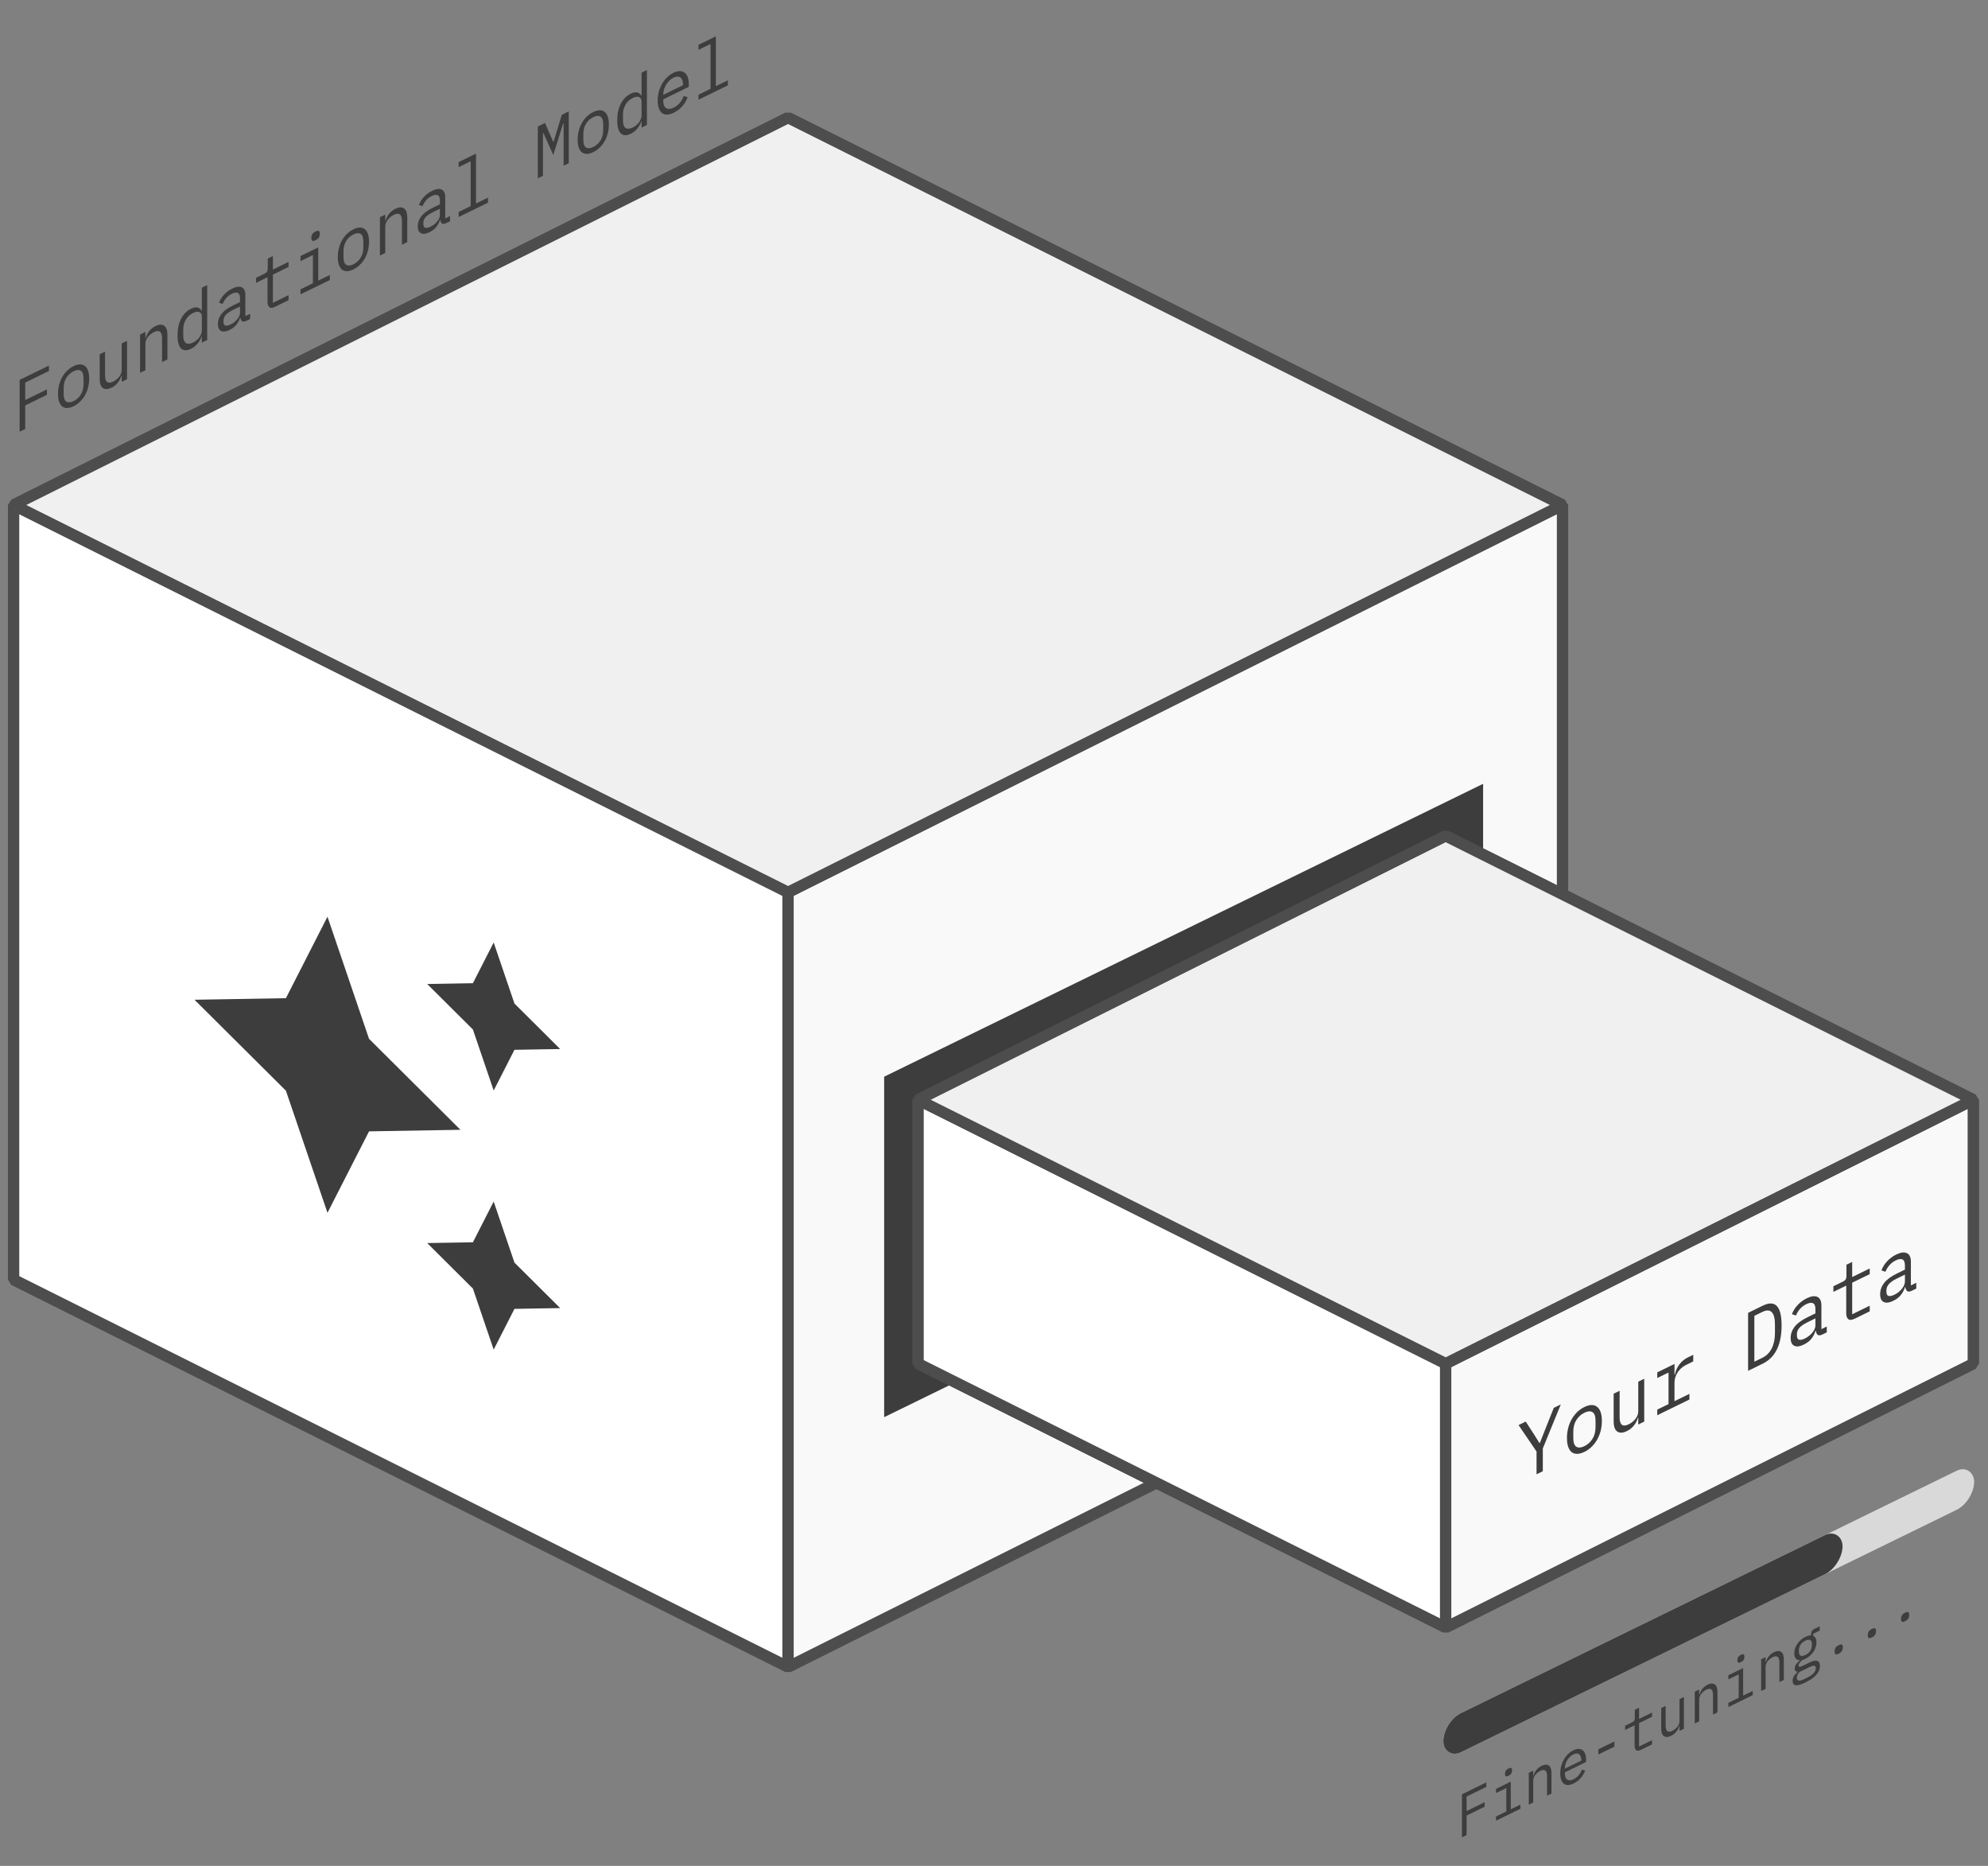 <svg width="146" height="137" viewBox="0 0 146 137" fill="none" xmlns="http://www.w3.org/2000/svg">
<rect x="0" y="0" width="146" height="137" fill="#808080" stroke="none"/>
<path d="M114.752 93.954L57.876 65.516L1 93.954L57.876 122.392L114.752 93.954Z" fill="#999999"/>
<path d="M114.752 93.954L57.876 65.516L1 93.954L57.876 122.392L114.752 93.954Z" fill="white" fill-opacity="0.2"/>
<path d="M114.752 93.954L57.876 65.516L1 93.954L57.876 122.392L114.752 93.954Z" stroke="#4D4D4D" stroke-width="0.83" stroke-miterlimit="1"/>
<path d="M114.752 93.954L57.876 65.516V8.641L114.752 37.078V93.954Z" fill="#999999"/>
<path d="M114.752 93.954L57.876 65.516V8.641L114.752 37.078V93.954Z" fill="white" fill-opacity="0.2"/>
<path d="M114.752 93.954L57.876 65.516V8.641L114.752 37.078V93.954Z" stroke="#4D4D4D" stroke-width="0.83" stroke-miterlimit="1"/>
<path d="M57.876 65.516L1 93.954V37.078L57.876 8.641V65.516Z" fill="#999999"/>
<path d="M57.876 65.516L1 93.954V37.078L57.876 8.641V65.516Z" fill="white" fill-opacity="0.2"/>
<path d="M57.876 65.516L1 93.954V37.078L57.876 8.641V65.516Z" stroke="#4D4D4D" stroke-width="0.83" stroke-miterlimit="1"/>
<path d="M57.876 122.392L1 93.954V37.079L57.876 65.516V122.392Z" fill="white" stroke="#4D4D4D" stroke-width="0.83" stroke-miterlimit="1"/>
<path d="M57.876 122.392L114.752 93.954V37.079L57.876 65.516V122.392Z" fill="#F9F9F9" stroke="#4D4D4D" stroke-width="0.83" stroke-miterlimit="1"/>
<path d="M114.752 37.078L57.876 8.641L1 37.078L57.876 65.516L114.752 37.078Z" fill="#F0F0F0" stroke="#4D4D4D" stroke-width="0.83" stroke-miterlimit="1"/>
<path d="M36.256 80.069L37.782 77.079L41.139 77.022L37.782 73.682L36.256 69.2L34.73 72.19L31.374 72.248L34.73 75.587L36.256 80.069ZM27.102 76.273L24.05 67.308L20.998 73.289L14.285 73.404L20.998 80.083L24.05 89.047L27.102 83.067L33.815 82.952L27.102 76.273ZM36.256 88.221L34.73 91.212L31.374 91.269L34.73 94.609L36.256 99.091L37.782 96.1L41.139 96.043L37.782 92.704L36.256 88.221Z" fill="#3D3D3D"/>
<rect width="48.984" height="24.998" transform="matrix(0.898 -0.439 0 1 64.933 79.054)" fill="#3D3D3D"/>
<path d="M144.918 100.12L106.172 80.747L67.425 100.12L106.172 119.494L144.918 100.12Z" fill="#4D4D4D" stroke="#4D4D4D" stroke-width="0.83" stroke-miterlimit="1"/>
<path d="M144.919 100.121L106.172 80.747V61.374L144.919 80.747V100.121Z" fill="#999999" stroke="#4D4D4D" stroke-width="0.83" stroke-miterlimit="1"/>
<path d="M106.172 80.747L67.425 100.121V80.747L106.172 61.374V80.747Z" fill="#999999" stroke="#4D4D4D" stroke-width="0.83" stroke-miterlimit="1"/>
<path d="M106.172 119.494L67.425 100.12V80.747L106.172 100.12V119.494Z" fill="white" stroke="#4D4D4D" stroke-width="0.83" stroke-miterlimit="1"/>
<path d="M106.172 119.494L144.919 100.12V80.747L106.172 100.12V119.494Z" fill="#F9F9F9" stroke="#4D4D4D" stroke-width="0.83" stroke-miterlimit="1"/>
<path d="M144.918 80.747L106.172 61.374L67.425 80.747L106.172 100.121L144.918 80.747Z" fill="#F0F0F0" stroke="#4D4D4D" stroke-width="0.83" stroke-miterlimit="1"/>
<path d="M112.845 108.245V106.574L111.524 104.633L112.05 104.376L112.598 105.218L113.064 105.961L113.086 105.95L113.562 104.747L114.11 103.369L114.626 103.117L113.305 106.349V108.02L112.845 108.245ZM116.361 106.6C116.163 106.696 115.984 106.745 115.823 106.746C115.666 106.746 115.531 106.702 115.418 106.615C115.308 106.522 115.224 106.391 115.166 106.22C115.107 106.045 115.078 105.832 115.078 105.58C115.078 105.331 115.107 105.091 115.166 104.86C115.224 104.628 115.308 104.414 115.418 104.218C115.531 104.016 115.666 103.838 115.823 103.684C115.984 103.528 116.163 103.402 116.361 103.306C116.558 103.209 116.735 103.161 116.892 103.162C117.053 103.16 117.188 103.206 117.298 103.299C117.411 103.386 117.497 103.517 117.555 103.691C117.614 103.866 117.643 104.078 117.643 104.326C117.643 104.578 117.614 104.82 117.555 105.052C117.497 105.28 117.411 105.494 117.298 105.696C117.188 105.892 117.053 106.068 116.892 106.224C116.735 106.378 116.558 106.503 116.361 106.6ZM116.361 106.179C116.605 106.059 116.803 105.881 116.952 105.645C117.102 105.409 117.177 105.121 117.177 104.779V104.328C117.177 103.986 117.102 103.771 116.952 103.681C116.803 103.592 116.605 103.607 116.361 103.727C116.116 103.846 115.918 104.024 115.769 104.26C115.619 104.496 115.544 104.785 115.544 105.126V105.577C115.544 105.919 115.619 106.135 115.769 106.224C115.918 106.313 116.116 106.298 116.361 106.179ZM120.315 104.081L120.293 104.091C120.264 104.183 120.227 104.276 120.183 104.371C120.14 104.461 120.085 104.549 120.019 104.634C119.957 104.717 119.882 104.797 119.794 104.872C119.707 104.947 119.604 105.014 119.487 105.071C119.192 105.216 118.954 105.228 118.775 105.108C118.596 104.984 118.507 104.731 118.507 104.349V102.33L118.945 102.115V104.049C118.945 104.338 119.002 104.526 119.115 104.613C119.228 104.695 119.394 104.683 119.614 104.576C119.701 104.533 119.787 104.479 119.871 104.414C119.955 104.348 120.03 104.275 120.096 104.194C120.162 104.113 120.214 104.026 120.255 103.933C120.295 103.836 120.315 103.735 120.315 103.629V101.446L120.753 101.231V104.379L120.315 104.593V104.081ZM121.71 103.496L122.538 103.092V100.774L121.71 101.178V100.763L122.976 100.145V100.938L123.003 100.924C123.062 100.648 123.172 100.401 123.332 100.184C123.497 99.961 123.705 99.788 123.957 99.665L124.352 99.472V99.96L123.82 100.22C123.568 100.343 123.363 100.525 123.206 100.764C123.053 101.002 122.976 101.253 122.976 101.517V102.877L124.072 102.341V102.756L121.71 103.911V103.496ZM128.381 96.392L129.449 95.87C129.917 95.641 130.266 95.65 130.496 95.895C130.726 96.14 130.841 96.615 130.841 97.318C130.841 98.022 130.726 98.609 130.496 99.079C130.266 99.549 129.917 99.899 129.449 100.127L128.381 100.65V96.392ZM129.427 99.693C129.734 99.543 129.964 99.312 130.118 99.001C130.275 98.689 130.353 98.317 130.353 97.886V97.227C130.353 96.796 130.275 96.501 130.118 96.342C129.964 96.181 129.734 96.176 129.427 96.326L128.841 96.612V99.98L129.427 99.693ZM133.858 97.972C133.687 98.056 133.564 98.067 133.491 98.005C133.418 97.943 133.373 97.843 133.354 97.706L133.327 97.719C133.265 97.933 133.164 98.126 133.025 98.3C132.89 98.468 132.708 98.608 132.477 98.72C132.182 98.865 131.946 98.895 131.771 98.81C131.595 98.725 131.508 98.534 131.508 98.237C131.508 97.944 131.602 97.672 131.792 97.42C131.986 97.167 132.297 96.936 132.724 96.727L133.327 96.432V96.121C133.327 95.889 133.268 95.745 133.152 95.688C133.035 95.628 132.868 95.65 132.653 95.755C132.463 95.848 132.308 95.967 132.187 96.111C132.066 96.251 131.97 96.411 131.897 96.589L131.601 96.489C131.637 96.39 131.687 96.287 131.749 96.179C131.811 96.071 131.887 95.967 131.979 95.865C132.07 95.76 132.174 95.662 132.291 95.572C132.408 95.478 132.538 95.397 132.68 95.327C133.013 95.165 133.276 95.129 133.469 95.222C133.667 95.313 133.765 95.525 133.765 95.858V97.59L134.16 97.397V97.825L133.858 97.972ZM132.554 98.274C132.667 98.219 132.77 98.154 132.861 98.081C132.956 98.002 133.038 97.921 133.108 97.839C133.177 97.752 133.23 97.665 133.267 97.578C133.307 97.485 133.327 97.398 133.327 97.317V96.798L132.724 97.093C132.461 97.222 132.269 97.356 132.149 97.496C132.028 97.636 131.968 97.784 131.968 97.939V98.067C131.968 98.229 132.019 98.328 132.121 98.364C132.227 98.393 132.372 98.363 132.554 98.274ZM136.213 96.821C135.997 96.926 135.838 96.937 135.736 96.853C135.637 96.767 135.588 96.618 135.588 96.406V94.394L134.645 94.854V94.44L135.347 94.097C135.442 94.05 135.508 93.998 135.544 93.939C135.584 93.875 135.604 93.79 135.604 93.684V92.861L136.026 92.654V93.764L137.314 93.135V93.55L136.026 94.179V96.497L137.314 95.868V96.282L136.213 96.821ZM140.43 94.759C140.258 94.843 140.136 94.854 140.063 94.792C139.99 94.73 139.944 94.631 139.926 94.493L139.899 94.507C139.836 94.72 139.736 94.913 139.597 95.087C139.462 95.255 139.279 95.395 139.049 95.507C138.753 95.652 138.518 95.682 138.342 95.597C138.167 95.512 138.079 95.321 138.079 95.024C138.079 94.731 138.174 94.459 138.364 94.207C138.558 93.954 138.868 93.723 139.296 93.514L139.899 93.219V92.908C139.899 92.677 139.84 92.532 139.723 92.476C139.606 92.415 139.44 92.437 139.225 92.543C139.035 92.635 138.879 92.754 138.759 92.898C138.638 93.039 138.541 93.198 138.468 93.376L138.172 93.276C138.209 93.177 138.258 93.074 138.32 92.966C138.382 92.859 138.459 92.754 138.55 92.652C138.642 92.547 138.746 92.449 138.863 92.359C138.98 92.266 139.109 92.184 139.252 92.114C139.584 91.952 139.847 91.917 140.041 92.009C140.238 92.1 140.337 92.312 140.337 92.645V94.378L140.732 94.185V94.612L140.43 94.759ZM139.126 95.061C139.239 95.006 139.341 94.942 139.433 94.868C139.528 94.789 139.61 94.709 139.679 94.626C139.749 94.539 139.802 94.452 139.838 94.365C139.878 94.272 139.899 94.185 139.899 94.104V93.585L139.296 93.88C139.033 94.009 138.841 94.143 138.72 94.283C138.6 94.424 138.54 94.571 138.54 94.726V94.854C138.54 95.016 138.591 95.115 138.693 95.151C138.799 95.18 138.943 95.15 139.126 95.061Z" fill="#3D3D3D"/>
<rect width="43.411" height="2.87" rx="1.435" transform="matrix(0.898 -0.439 0 1 106 126.414)" fill="#D9D9D9"/>
<rect width="32.648" height="2.87" rx="1.435" transform="matrix(0.898 -0.439 0 1 106 126.414)" fill="#3D3D3D"/>
<path d="M107.366 134.903V131.744L109.155 130.869V131.199L107.707 131.907V132.971L109.033 132.323V132.653L107.707 133.301V134.736L107.366 134.903ZM110.788 130.379C110.693 130.425 110.626 130.436 110.589 130.413C110.551 130.386 110.532 130.339 110.532 130.273V130.201C110.532 130.134 110.551 130.071 110.589 130.01C110.626 129.946 110.693 129.891 110.788 129.845C110.883 129.798 110.949 129.788 110.987 129.815C111.025 129.839 111.044 129.884 111.044 129.95V130.023C111.044 130.089 111.025 130.154 110.987 130.218C110.949 130.279 110.883 130.332 110.788 130.379ZM109.869 133.371L110.625 133.002V131.282L109.869 131.651V131.344L110.95 130.815V132.843L111.658 132.497V132.804L109.869 133.679V133.371ZM112.274 132.503V130.168L112.6 130.009V130.389L112.616 130.381C112.637 130.313 112.665 130.245 112.697 130.178C112.73 130.108 112.769 130.042 112.815 129.98C112.864 129.917 112.921 129.858 112.986 129.802C113.051 129.746 113.127 129.697 113.213 129.654C113.433 129.547 113.609 129.539 113.742 129.631C113.875 129.72 113.941 129.906 113.941 130.19V131.688L113.616 131.847V130.412C113.616 130.198 113.574 130.06 113.49 129.999C113.406 129.934 113.283 129.942 113.12 130.021C113.055 130.053 112.991 130.093 112.929 130.142C112.866 130.19 112.811 130.245 112.762 130.305C112.713 130.365 112.674 130.431 112.644 130.503C112.614 130.575 112.6 130.648 112.6 130.724V132.344L112.274 132.503ZM115.57 130.946C115.418 131.02 115.281 131.059 115.159 131.061C115.04 131.062 114.937 131.031 114.85 130.968C114.766 130.9 114.701 130.804 114.655 130.678C114.609 130.55 114.586 130.394 114.586 130.21C114.586 130.023 114.609 129.842 114.655 129.669C114.704 129.494 114.77 129.334 114.854 129.187C114.938 129.037 115.039 128.905 115.155 128.791C115.275 128.675 115.406 128.582 115.55 128.512C115.691 128.443 115.818 128.41 115.932 128.411C116.048 128.412 116.147 128.443 116.229 128.506C116.31 128.566 116.372 128.655 116.416 128.772C116.459 128.89 116.481 129.031 116.481 129.197V129.369L114.928 130.129V130.237C114.928 130.34 114.943 130.428 114.972 130.501C115.002 130.573 115.044 130.628 115.098 130.665C115.155 130.701 115.223 130.717 115.302 130.715C115.383 130.709 115.472 130.681 115.57 130.634C115.711 130.565 115.833 130.469 115.936 130.346C116.039 130.224 116.118 130.086 116.172 129.932L116.412 129.996C116.349 130.183 116.245 130.364 116.099 130.538C115.955 130.708 115.779 130.844 115.57 130.946ZM115.55 128.811C115.46 128.855 115.378 128.913 115.302 128.986C115.226 129.06 115.159 129.142 115.102 129.233C115.048 129.323 115.005 129.42 114.972 129.523C114.943 129.622 114.928 129.723 114.928 129.825V129.857L116.131 129.269V129.219C116.131 129.116 116.116 129.03 116.086 128.96C116.059 128.889 116.02 128.836 115.968 128.801C115.92 128.761 115.859 128.743 115.786 128.745C115.715 128.747 115.636 128.768 115.55 128.811ZM117.382 128.82V128.44L118.561 127.864V128.244L117.382 128.82ZM120.511 128.476C120.351 128.554 120.233 128.562 120.157 128.5C120.084 128.436 120.047 128.326 120.047 128.169V126.675L119.348 127.017V126.709L119.868 126.455C119.939 126.421 119.988 126.382 120.015 126.338C120.045 126.29 120.06 126.227 120.06 126.149V125.538L120.373 125.385V126.209L121.328 125.741V126.049L120.373 126.516V128.236L121.328 127.769V128.077L120.511 128.476ZM123.343 126.711L123.327 126.719C123.305 126.787 123.278 126.856 123.246 126.927C123.213 126.994 123.172 127.059 123.124 127.122C123.078 127.184 123.022 127.243 122.957 127.298C122.892 127.354 122.816 127.404 122.729 127.446C122.51 127.553 122.333 127.563 122.201 127.474C122.068 127.382 122.001 127.194 122.001 126.91V125.412L122.327 125.253V126.688C122.327 126.902 122.369 127.041 122.453 127.106C122.537 127.167 122.66 127.158 122.823 127.079C122.888 127.047 122.951 127.007 123.014 126.958C123.076 126.91 123.132 126.855 123.181 126.795C123.229 126.735 123.269 126.671 123.298 126.602C123.328 126.53 123.343 126.455 123.343 126.377V124.756L123.668 124.597V126.933L123.343 127.092V126.711ZM124.464 126.544V124.208L124.789 124.049V124.43L124.805 124.422C124.827 124.354 124.854 124.286 124.887 124.219C124.919 124.149 124.958 124.083 125.004 124.021C125.053 123.958 125.11 123.898 125.175 123.843C125.24 123.787 125.316 123.737 125.403 123.695C125.622 123.588 125.799 123.58 125.931 123.672C126.064 123.761 126.131 123.947 126.131 124.231V125.729L125.805 125.888V124.453C125.805 124.239 125.763 124.101 125.679 124.04C125.595 123.975 125.472 123.983 125.309 124.062C125.244 124.094 125.181 124.134 125.118 124.183C125.056 124.231 125 124.286 124.952 124.346C124.903 124.406 124.864 124.472 124.834 124.544C124.804 124.615 124.789 124.689 124.789 124.765V126.385L124.464 126.544ZM127.853 122.036C127.758 122.082 127.692 122.093 127.654 122.07C127.616 122.043 127.597 121.996 127.597 121.93V121.858C127.597 121.791 127.616 121.728 127.654 121.667C127.692 121.603 127.758 121.548 127.853 121.502C127.948 121.455 128.014 121.445 128.052 121.472C128.09 121.496 128.109 121.541 128.109 121.607V121.68C128.109 121.746 128.09 121.811 128.052 121.875C128.014 121.936 127.948 121.989 127.853 122.036ZM126.934 125.028L127.69 124.658V122.939L126.934 123.308V123.001L128.016 122.472V124.499L128.723 124.154V124.461L126.934 125.336V125.028ZM129.34 124.16V121.825L129.665 121.666V122.046L129.681 122.038C129.703 121.97 129.73 121.902 129.762 121.835C129.795 121.765 129.834 121.699 129.88 121.637C129.929 121.574 129.986 121.515 130.051 121.459C130.116 121.403 130.192 121.354 130.279 121.311C130.498 121.204 130.674 121.196 130.807 121.288C130.94 121.377 131.006 121.563 131.006 121.847V123.345L130.681 123.504V122.069C130.681 121.855 130.639 121.717 130.555 121.656C130.471 121.591 130.348 121.599 130.185 121.678C130.12 121.71 130.056 121.75 129.994 121.799C129.932 121.847 129.876 121.902 129.827 121.962C129.779 122.022 129.739 122.088 129.709 122.16C129.68 122.232 129.665 122.305 129.665 122.381V124.001L129.34 124.16ZM133.66 122.315C133.66 122.55 133.572 122.767 133.396 122.964C133.219 123.165 132.955 123.352 132.603 123.524C132.264 123.69 132.02 123.759 131.871 123.733C131.725 123.705 131.651 123.597 131.651 123.41C131.651 123.283 131.681 123.171 131.741 123.072C131.8 122.973 131.884 122.881 131.993 122.795V122.741C131.933 122.737 131.887 122.717 131.855 122.681C131.822 122.646 131.806 122.589 131.806 122.511C131.806 122.39 131.841 122.282 131.912 122.187C131.985 122.091 132.076 122.002 132.184 121.919V121.9C132.054 121.901 131.952 121.857 131.879 121.769C131.809 121.68 131.773 121.552 131.773 121.386C131.773 121.268 131.792 121.151 131.83 121.032C131.868 120.914 131.922 120.803 131.993 120.7C132.066 120.591 132.153 120.493 132.253 120.405C132.353 120.317 132.465 120.243 132.587 120.183C132.744 120.106 132.882 120.07 133.001 120.075V120.035C133.001 119.944 133.02 119.859 133.058 119.78C133.096 119.702 133.161 119.64 133.253 119.595L133.64 119.406V119.723L133.168 119.953V120.111C133.244 120.147 133.302 120.204 133.343 120.284C133.383 120.364 133.404 120.465 133.404 120.589C133.404 120.707 133.383 120.825 133.343 120.945C133.305 121.063 133.251 121.175 133.18 121.282C133.11 121.386 133.023 121.483 132.92 121.572C132.82 121.661 132.708 121.735 132.587 121.794C132.551 121.811 132.517 121.826 132.485 121.839C132.452 121.852 132.42 121.864 132.387 121.873C132.355 121.895 132.321 121.923 132.286 121.955C132.25 121.984 132.218 122.018 132.188 122.057C132.158 122.093 132.134 122.13 132.115 122.17C132.096 122.209 132.086 122.248 132.086 122.288C132.086 122.357 132.118 122.388 132.18 122.382C132.242 122.373 132.324 122.344 132.424 122.295L132.887 122.068C133.158 121.935 133.355 121.897 133.477 121.952C133.599 122.004 133.66 122.125 133.66 122.315ZM133.355 122.482C133.355 122.388 133.321 122.33 133.253 122.305C133.186 122.284 133.068 122.315 132.9 122.397L132.172 122.753C132.031 122.885 131.96 123.025 131.96 123.173C131.96 123.275 131.997 123.345 132.07 123.382C132.143 123.421 132.265 123.399 132.436 123.316L132.753 123.161C132.943 123.068 133.091 122.963 133.196 122.845C133.302 122.73 133.355 122.609 133.355 122.482ZM132.587 121.514C132.749 121.434 132.868 121.334 132.944 121.212C133.023 121.089 133.062 120.958 133.062 120.819V120.688C133.062 120.549 133.023 120.458 132.944 120.415C132.868 120.368 132.749 120.384 132.587 120.464C132.424 120.543 132.305 120.644 132.229 120.765C132.153 120.884 132.115 121.013 132.115 121.151V121.283C132.115 121.421 132.153 121.514 132.229 121.562C132.305 121.609 132.424 121.593 132.587 121.514ZM135.037 121.415C134.925 121.47 134.847 121.483 134.801 121.454C134.757 121.424 134.736 121.369 134.736 121.291V121.21C134.736 121.131 134.757 121.056 134.801 120.983C134.847 120.909 134.925 120.845 135.037 120.791C135.148 120.737 135.225 120.724 135.268 120.755C135.314 120.783 135.337 120.837 135.337 120.915V120.997C135.337 121.075 135.314 121.151 135.268 121.225C135.225 121.298 135.148 121.361 135.037 121.415ZM137.474 120.224C137.363 120.278 137.285 120.291 137.239 120.262C137.195 120.232 137.174 120.178 137.174 120.099V120.018C137.174 119.939 137.195 119.864 137.239 119.791C137.285 119.717 137.363 119.653 137.474 119.599C137.586 119.545 137.663 119.533 137.706 119.563C137.752 119.591 137.775 119.645 137.775 119.724V119.805C137.775 119.883 137.752 119.96 137.706 120.033C137.663 120.106 137.586 120.169 137.474 120.224ZM139.912 119.032C139.801 119.086 139.723 119.099 139.677 119.07C139.633 119.04 139.612 118.986 139.612 118.907V118.826C139.612 118.747 139.633 118.672 139.677 118.599C139.723 118.526 139.801 118.462 139.912 118.407C140.024 118.353 140.101 118.341 140.144 118.371C140.19 118.4 140.213 118.453 140.213 118.532V118.613C140.213 118.692 140.19 118.768 140.144 118.842C140.101 118.914 140.024 118.977 139.912 119.032Z" fill="#3D3D3D"/>
<path d="M1.441 31.698V27.894L3.595 26.841V27.239L1.852 28.091V29.372L3.448 28.591V28.989L1.852 29.769V31.497L1.441 31.698ZM5.405 29.826C5.228 29.912 5.068 29.955 4.925 29.957C4.784 29.956 4.664 29.917 4.563 29.839C4.465 29.756 4.39 29.639 4.337 29.486C4.285 29.33 4.259 29.14 4.259 28.914C4.259 28.693 4.285 28.478 4.337 28.271C4.39 28.064 4.465 27.873 4.563 27.698C4.664 27.517 4.784 27.358 4.925 27.221C5.068 27.081 5.228 26.969 5.405 26.883C5.581 26.796 5.739 26.753 5.88 26.754C6.023 26.753 6.144 26.794 6.242 26.877C6.343 26.954 6.42 27.071 6.472 27.227C6.524 27.383 6.55 27.572 6.55 27.794C6.55 28.019 6.524 28.235 6.472 28.443C6.42 28.646 6.343 28.838 6.242 29.018C6.144 29.194 6.023 29.351 5.88 29.49C5.739 29.628 5.581 29.739 5.405 29.826ZM5.405 29.45C5.623 29.343 5.8 29.184 5.933 28.973C6.067 28.762 6.134 28.504 6.134 28.199V27.796C6.134 27.491 6.067 27.298 5.933 27.218C5.8 27.138 5.623 27.152 5.405 27.259C5.186 27.366 5.01 27.524 4.876 27.735C4.742 27.946 4.675 28.204 4.675 28.509V28.912C4.675 29.218 4.742 29.41 4.876 29.49C5.01 29.57 5.186 29.556 5.405 29.45ZM8.938 27.575L8.918 27.585C8.892 27.666 8.859 27.75 8.82 27.834C8.781 27.915 8.732 27.994 8.673 28.07C8.618 28.144 8.551 28.215 8.473 28.282C8.394 28.349 8.303 28.409 8.198 28.46C7.934 28.589 7.722 28.6 7.562 28.493C7.402 28.382 7.322 28.156 7.322 27.814V26.011L7.714 25.819V27.547C7.714 27.805 7.764 27.973 7.866 28.05C7.967 28.124 8.115 28.113 8.311 28.018C8.389 27.979 8.466 27.931 8.541 27.872C8.616 27.814 8.683 27.749 8.742 27.676C8.801 27.604 8.848 27.526 8.884 27.443C8.92 27.357 8.938 27.266 8.938 27.172V25.221L9.329 25.029V27.841L8.938 28.033V27.575ZM10.287 27.373V24.561L10.679 24.369V24.827L10.698 24.818C10.725 24.736 10.757 24.654 10.796 24.574C10.836 24.489 10.883 24.41 10.938 24.335C10.997 24.259 11.066 24.188 11.144 24.12C11.222 24.053 11.314 23.994 11.418 23.943C11.683 23.813 11.895 23.804 12.055 23.915C12.215 24.022 12.295 24.246 12.295 24.588V26.392L11.903 26.583V24.856C11.903 24.598 11.852 24.432 11.751 24.358C11.65 24.28 11.502 24.289 11.306 24.385C11.227 24.423 11.151 24.471 11.075 24.53C11.001 24.588 10.934 24.654 10.875 24.726C10.816 24.798 10.769 24.878 10.733 24.964C10.697 25.051 10.679 25.14 10.679 25.231V27.182L10.287 27.373ZM14.824 24.697L14.805 24.707C14.641 25.136 14.382 25.437 14.026 25.611C13.716 25.762 13.473 25.752 13.296 25.58C13.123 25.407 13.037 25.088 13.037 24.623C13.037 24.158 13.123 23.754 13.296 23.411C13.473 23.067 13.716 22.819 14.026 22.668C14.382 22.494 14.641 22.541 14.805 22.81L14.824 22.801V21.122L15.216 20.931V24.964L14.824 25.155V24.697ZM14.178 25.149C14.266 25.107 14.349 25.053 14.428 24.989C14.506 24.926 14.574 24.856 14.633 24.78C14.692 24.7 14.738 24.618 14.77 24.533C14.806 24.443 14.824 24.35 14.824 24.256V23.242C14.824 23.148 14.806 23.075 14.77 23.023C14.738 22.966 14.692 22.929 14.633 22.91C14.574 22.888 14.506 22.884 14.428 22.896C14.349 22.909 14.266 22.937 14.178 22.98C13.949 23.092 13.771 23.257 13.644 23.476C13.52 23.689 13.458 23.923 13.458 24.177V24.657C13.458 24.911 13.52 25.086 13.644 25.182C13.771 25.272 13.949 25.261 14.178 25.149ZM18.103 23.552C17.949 23.627 17.84 23.637 17.775 23.582C17.709 23.527 17.669 23.438 17.652 23.315L17.628 23.327C17.572 23.517 17.483 23.69 17.358 23.845C17.238 23.995 17.074 24.12 16.869 24.221C16.604 24.35 16.394 24.377 16.237 24.301C16.081 24.225 16.002 24.054 16.002 23.789C16.002 23.527 16.087 23.284 16.257 23.059C16.43 22.833 16.707 22.627 17.089 22.44L17.628 22.177V21.899C17.628 21.692 17.576 21.563 17.471 21.512C17.367 21.458 17.218 21.478 17.026 21.572C16.856 21.655 16.717 21.761 16.609 21.89C16.502 22.015 16.415 22.157 16.35 22.316L16.085 22.228C16.118 22.139 16.162 22.047 16.218 21.951C16.273 21.854 16.342 21.761 16.423 21.67C16.505 21.576 16.598 21.488 16.702 21.408C16.807 21.325 16.923 21.252 17.05 21.189C17.347 21.044 17.582 21.013 17.755 21.095C17.931 21.176 18.019 21.366 18.019 21.664V23.212L18.372 23.039V23.421L18.103 23.552ZM16.937 23.822C17.038 23.773 17.13 23.715 17.212 23.65C17.296 23.579 17.37 23.507 17.432 23.433C17.494 23.356 17.541 23.278 17.574 23.2C17.61 23.117 17.628 23.04 17.628 22.967V22.504L17.089 22.767C16.854 22.882 16.683 23.002 16.575 23.127C16.467 23.253 16.413 23.384 16.413 23.523V23.637C16.413 23.782 16.459 23.871 16.55 23.902C16.645 23.929 16.774 23.902 16.937 23.822ZM20.206 22.524C20.014 22.618 19.872 22.628 19.78 22.552C19.692 22.476 19.648 22.343 19.648 22.154V20.355L18.806 20.767V20.396L19.433 20.09C19.517 20.048 19.576 20.002 19.609 19.949C19.645 19.892 19.663 19.816 19.663 19.721V18.985L20.04 18.801V19.793L21.19 19.231V19.601L20.04 20.164V22.235L21.19 21.672V22.043L20.206 22.524ZM23.176 17.638C23.062 17.694 22.982 17.708 22.936 17.679C22.891 17.647 22.868 17.591 22.868 17.511V17.424C22.868 17.344 22.891 17.267 22.936 17.194C22.982 17.117 23.062 17.051 23.176 16.995C23.29 16.939 23.37 16.928 23.416 16.96C23.462 16.988 23.485 17.043 23.485 17.122V17.21C23.485 17.29 23.462 17.368 23.416 17.445C23.37 17.518 23.29 17.582 23.176 17.638ZM22.07 21.242L22.98 20.797V18.726L22.07 19.171V18.801L23.372 18.164V20.605L24.224 20.189V20.56L22.07 21.613V21.242ZM25.955 19.779C25.779 19.865 25.619 19.909 25.476 19.91C25.335 19.909 25.214 19.87 25.113 19.793C25.015 19.709 24.94 19.592 24.888 19.439C24.836 19.283 24.81 19.093 24.81 18.867C24.81 18.646 24.836 18.431 24.888 18.224C24.94 18.017 25.015 17.826 25.113 17.651C25.214 17.47 25.335 17.311 25.476 17.174C25.619 17.035 25.779 16.922 25.955 16.836C26.132 16.749 26.29 16.707 26.43 16.707C26.574 16.706 26.695 16.747 26.793 16.83C26.894 16.907 26.97 17.024 27.023 17.18C27.075 17.337 27.101 17.525 27.101 17.747C27.101 17.972 27.075 18.189 27.023 18.396C26.97 18.599 26.894 18.791 26.793 18.971C26.695 19.146 26.574 19.304 26.43 19.443C26.29 19.581 26.132 19.692 25.955 19.779ZM25.955 19.403C26.174 19.296 26.35 19.137 26.484 18.926C26.618 18.715 26.685 18.457 26.685 18.152V17.749C26.685 17.444 26.618 17.251 26.484 17.171C26.35 17.091 26.174 17.105 25.955 17.212C25.737 17.319 25.56 17.477 25.427 17.688C25.293 17.899 25.226 18.157 25.226 18.462V18.865C25.226 19.171 25.293 19.363 25.427 19.443C25.56 19.523 25.737 19.509 25.955 19.403ZM27.902 18.762V15.949L28.294 15.758V16.216L28.313 16.206C28.34 16.124 28.372 16.043 28.411 15.962C28.45 15.877 28.498 15.798 28.553 15.723C28.612 15.648 28.681 15.576 28.759 15.509C28.837 15.441 28.929 15.382 29.033 15.331C29.297 15.202 29.51 15.192 29.67 15.303C29.829 15.41 29.91 15.635 29.91 15.976V17.78L29.518 17.971V16.244C29.518 15.986 29.467 15.82 29.366 15.746C29.265 15.668 29.116 15.677 28.921 15.773C28.842 15.811 28.765 15.86 28.69 15.918C28.615 15.977 28.548 16.042 28.49 16.114C28.431 16.187 28.384 16.266 28.348 16.353C28.312 16.439 28.294 16.528 28.294 16.619V18.57L27.902 18.762ZM32.782 16.376C32.628 16.451 32.519 16.461 32.454 16.405C32.388 16.35 32.347 16.261 32.331 16.138L32.307 16.15C32.251 16.341 32.161 16.514 32.037 16.669C31.917 16.819 31.753 16.944 31.548 17.044C31.283 17.174 31.073 17.2 30.916 17.124C30.759 17.048 30.681 16.878 30.681 16.613C30.681 16.351 30.766 16.108 30.936 15.883C31.109 15.657 31.386 15.45 31.768 15.264L32.307 15V14.722C32.307 14.515 32.255 14.386 32.15 14.336C32.046 14.281 31.897 14.301 31.704 14.396C31.535 14.479 31.396 14.584 31.288 14.713C31.181 14.839 31.094 14.981 31.029 15.14L30.764 15.051C30.797 14.963 30.841 14.87 30.897 14.774C30.952 14.678 31.021 14.585 31.102 14.494C31.184 14.399 31.277 14.312 31.381 14.232C31.486 14.148 31.602 14.075 31.729 14.013C32.026 13.868 32.261 13.836 32.434 13.919C32.61 14 32.698 14.189 32.698 14.487V16.035L33.051 15.863V16.244L32.782 16.376ZM31.616 16.646C31.718 16.596 31.809 16.539 31.891 16.474C31.975 16.403 32.049 16.331 32.111 16.257C32.173 16.179 32.22 16.102 32.253 16.024C32.289 15.941 32.307 15.863 32.307 15.791V15.327L31.768 15.591C31.533 15.706 31.362 15.826 31.254 15.951C31.146 16.076 31.093 16.208 31.093 16.346V16.46C31.093 16.606 31.138 16.694 31.23 16.726C31.324 16.752 31.453 16.726 31.616 16.646ZM33.685 15.563L34.567 15.133V11.841L33.685 12.272V11.901L34.959 11.279V14.941L35.84 14.51V14.881L33.685 15.934V15.563ZM41.393 10.258V9.054L41.354 9.073L40.634 11.381L39.915 9.777L39.875 9.796V11V12.908L39.498 13.092V9.288L40.027 9.03L40.629 10.414L40.659 10.399L41.261 8.426L41.77 8.177V11.982L41.393 12.166V10.258ZM43.57 11.167C43.394 11.253 43.234 11.297 43.09 11.298C42.95 11.297 42.829 11.258 42.728 11.181C42.63 11.098 42.555 10.98 42.503 10.828C42.45 10.671 42.424 10.481 42.424 10.255C42.424 10.034 42.45 9.819 42.503 9.612C42.555 9.405 42.63 9.214 42.728 9.039C42.829 8.859 42.95 8.7 43.09 8.562C43.234 8.423 43.394 8.31 43.57 8.224C43.746 8.138 43.905 8.095 44.045 8.095C44.189 8.094 44.309 8.135 44.407 8.218C44.509 8.296 44.585 8.413 44.638 8.569C44.69 8.725 44.716 8.914 44.716 9.135C44.716 9.361 44.69 9.577 44.638 9.784C44.585 9.988 44.509 10.18 44.407 10.36C44.309 10.535 44.189 10.692 44.045 10.831C43.905 10.969 43.746 11.081 43.57 11.167ZM43.57 10.791C43.789 10.684 43.965 10.525 44.099 10.314C44.233 10.104 44.3 9.846 44.3 9.54V9.137C44.3 8.832 44.233 8.639 44.099 8.559C43.965 8.48 43.789 8.493 43.57 8.6C43.351 8.707 43.175 8.866 43.041 9.076C42.907 9.287 42.841 9.545 42.841 9.85V10.254C42.841 10.559 42.907 10.752 43.041 10.831C43.175 10.911 43.351 10.898 43.57 10.791ZM47.118 8.909L47.098 8.919C46.935 9.347 46.676 9.649 46.32 9.823C46.01 9.974 45.767 9.964 45.59 9.792C45.417 9.619 45.331 9.3 45.331 8.835C45.331 8.37 45.417 7.966 45.59 7.623C45.767 7.279 46.01 7.031 46.32 6.88C46.676 6.706 46.935 6.753 47.098 7.022L47.118 7.013V5.334L47.51 5.143V9.176L47.118 9.367V8.909ZM46.472 9.361C46.56 9.318 46.643 9.265 46.721 9.201C46.8 9.137 46.868 9.068 46.927 8.992C46.986 8.912 47.031 8.83 47.064 8.745C47.1 8.655 47.118 8.562 47.118 8.468V7.454C47.118 7.36 47.1 7.287 47.064 7.235C47.031 7.178 46.986 7.141 46.927 7.122C46.868 7.1 46.8 7.096 46.721 7.108C46.643 7.121 46.56 7.149 46.472 7.192C46.243 7.304 46.065 7.469 45.938 7.688C45.814 7.901 45.752 8.135 45.752 8.389V8.869C45.752 9.123 45.814 9.298 45.938 9.393C46.065 9.484 46.243 9.473 46.472 9.361ZM49.486 8.275C49.303 8.364 49.138 8.41 48.991 8.413C48.848 8.414 48.724 8.377 48.619 8.301C48.518 8.219 48.44 8.103 48.384 7.952C48.329 7.798 48.301 7.61 48.301 7.388C48.301 7.163 48.329 6.946 48.384 6.737C48.443 6.527 48.523 6.333 48.624 6.156C48.725 5.976 48.846 5.817 48.986 5.68C49.13 5.54 49.288 5.428 49.461 5.344C49.631 5.261 49.785 5.22 49.922 5.222C50.062 5.223 50.181 5.261 50.279 5.336C50.377 5.408 50.452 5.515 50.504 5.657C50.556 5.798 50.583 5.969 50.583 6.169V6.376L48.712 7.291V7.421C48.712 7.545 48.73 7.651 48.766 7.738C48.802 7.826 48.853 7.892 48.918 7.937C48.986 7.979 49.068 7.999 49.163 7.997C49.261 7.989 49.368 7.956 49.486 7.899C49.656 7.816 49.802 7.7 49.926 7.553C50.05 7.405 50.145 7.239 50.21 7.054L50.499 7.131C50.424 7.356 50.299 7.574 50.122 7.784C49.949 7.988 49.737 8.152 49.486 8.275ZM49.461 5.703C49.354 5.756 49.254 5.827 49.163 5.915C49.071 6.003 48.991 6.102 48.923 6.212C48.857 6.32 48.805 6.437 48.766 6.561C48.73 6.68 48.712 6.802 48.712 6.925V6.964L50.161 6.255V6.195C50.161 6.072 50.144 5.968 50.108 5.883C50.075 5.798 50.028 5.734 49.966 5.691C49.907 5.644 49.833 5.621 49.745 5.625C49.66 5.626 49.566 5.652 49.461 5.703ZM51.3 6.952L52.182 6.521V3.229L51.3 3.66V3.289L52.573 2.667V6.329L53.455 5.898V6.269L51.3 7.322V6.952Z" fill="#3D3D3D"/>
</svg>
